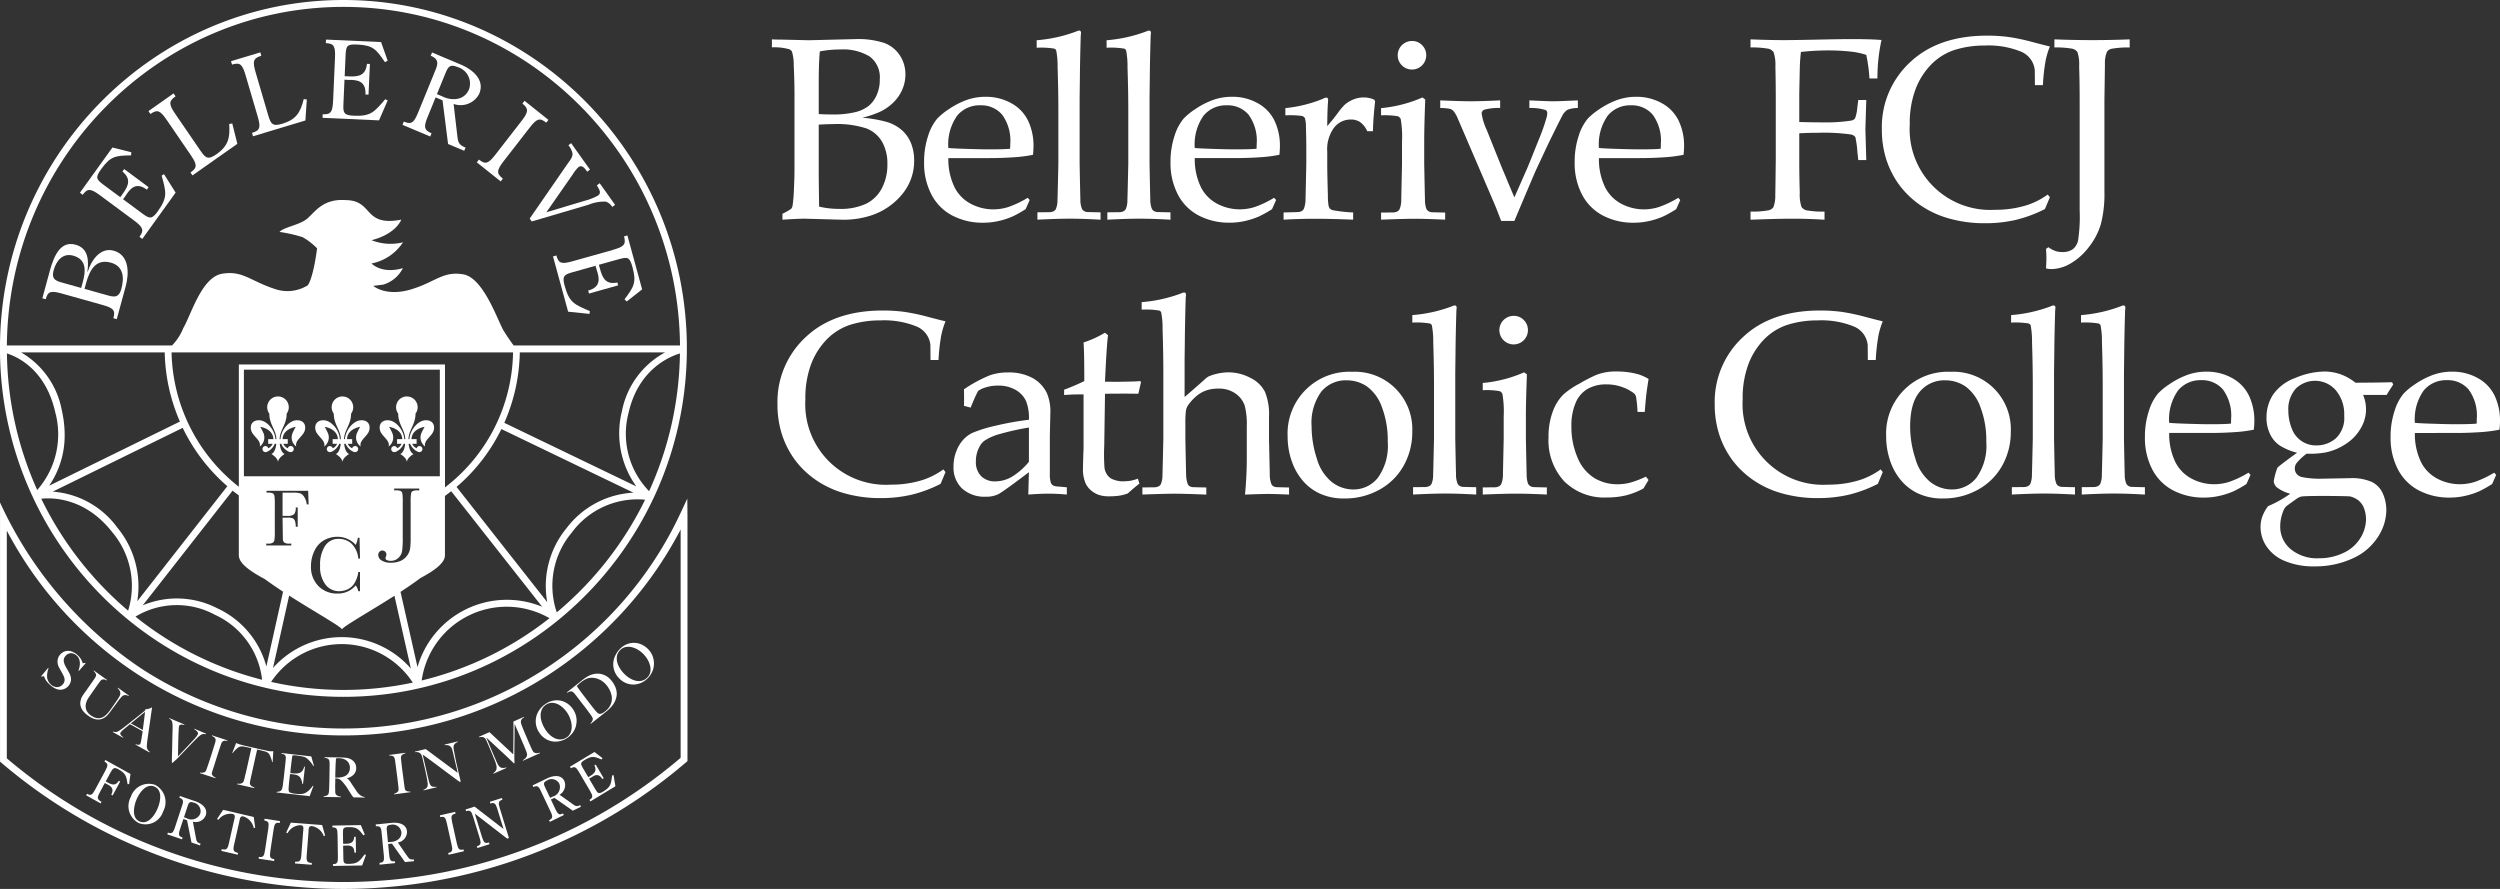 <svg xmlns="http://www.w3.org/2000/svg" width="357.377" height="127.071" viewBox="0 0 357.377 127.071">
  <rect x="0" y="0" width="357.377" height="127.071" fill="#333333" stroke="none"/>
  <g id="Group_632" data-name="Group 632" transform="translate(-412.893 -676.173)">
    <g id="Group_628" data-name="Group 628">
      <path id="Path_23" data-name="Path 23" d="M473.784,736.248c-1.208,0-2.307,1.494-2.367,2.7h-.137c.053-1.36,1.012-2.073,1.012-3.644a1.541,1.541,0,1,0-2.475,0c0,1.571.958,2.284,1.015,3.644h-.144c-.062-1.2-1.16-2.7-2.369-2.7-1.244,0-1.373,1.175-.9,1.87s1.217,1.146,1.029,1.886a1.6,1.6,0,0,0,.542-1.886,8.607,8.607,0,0,0-.471-.93s1.822.254,1.879,1.756h-.743v.669h.64a1.242,1.242,0,0,1-.632.64.43.43,0,1,0-.412.549.558.558,0,0,0,.286-.07,2.136,2.136,0,0,0,1.059-1.119h.217c-.129,1.306-.7,1.463-.7,1.463s.945.537.945,1.186c0-.649.95-1.186.95-1.186s-.577-.157-.7-1.463h.211a2.123,2.123,0,0,0,1.06,1.119.539.539,0,0,0,.288.07.435.435,0,0,0,0-.869.434.434,0,0,0-.416.32,1.257,1.257,0,0,1-.634-.64h.632v-.669h-.735c.058-1.5,1.879-1.756,1.879-1.756a9.8,9.8,0,0,0-.473.93,1.608,1.608,0,0,0,.544,1.886c-.186-.74.558-1.191,1.031-1.886s.341-1.87-.9-1.87" fill="#fff"/>
      <path id="Path_24" data-name="Path 24" d="M455.365,736.248c-1.213,0-2.311,1.494-2.369,2.7h-.138c.056-1.36,1.013-2.073,1.013-3.644a1.541,1.541,0,1,0-2.476,0c0,1.571.959,2.284,1.015,3.644h-.147c-.057-1.2-1.156-2.7-2.366-2.7-1.243,0-1.373,1.175-.9,1.87s1.215,1.146,1.029,1.886a1.607,1.607,0,0,0,.543-1.886,9.622,9.622,0,0,0-.472-.93s1.82.254,1.879,1.756h-.746v.669h.641a1.232,1.232,0,0,1-.633.64.427.427,0,0,0-.413-.32.435.435,0,0,0,0,.869.554.554,0,0,0,.288-.07,2.125,2.125,0,0,0,1.058-1.119h.218c-.128,1.306-.7,1.463-.7,1.463s.947.537.947,1.186c0-.649.949-1.186.949-1.186s-.574-.157-.7-1.463h.209a2.142,2.142,0,0,0,1.061,1.119.55.55,0,0,0,.287.07.435.435,0,1,0-.412-.549,1.235,1.235,0,0,1-.633-.64h.63v-.669h-.736c.059-1.5,1.88-1.756,1.88-1.756a9.317,9.317,0,0,0-.473.93,1.609,1.609,0,0,0,.544,1.886c-.185-.74.558-1.191,1.029-1.886s.345-1.87-.9-1.87" fill="#fff"/>
    </g>
    <path id="Path_25" data-name="Path 25" d="M461.842,732.838l0,0,0,0Z" fill="#fff"/>
    <path id="Path_26" data-name="Path 26" d="M452.632,732.838l0,0,0,0Z" fill="#fff"/>
    <g id="Group_629" data-name="Group 629">
      <path id="Path_27" data-name="Path 27" d="M464.574,736.248c-1.208,0-2.307,1.494-2.369,2.7h-.136c.055-1.36,1.012-2.073,1.012-3.644a1.54,1.54,0,1,0-2.473,0c0,1.571.959,2.284,1.014,3.644h-.145c-.059-1.2-1.158-2.7-2.368-2.7-1.245,0-1.372,1.175-.9,1.87s1.218,1.146,1.03,1.886a1.608,1.608,0,0,0,.544-1.886,9.871,9.871,0,0,0-.472-.93s1.819.254,1.879,1.756h-.745v.669h.641a1.257,1.257,0,0,1-.633.64.43.43,0,1,0-.413.549.539.539,0,0,0,.285-.07,2.137,2.137,0,0,0,1.063-1.119h.213c-.126,1.306-.7,1.463-.7,1.463s.947.537.947,1.186c0-.649.949-1.186.949-1.186s-.574-.157-.7-1.463h.209a2.132,2.132,0,0,0,1.062,1.119.539.539,0,0,0,.285.07.435.435,0,1,0-.413-.549,1.246,1.246,0,0,1-.633-.64h.631v-.669H462.5c.055-1.5,1.879-1.756,1.879-1.756a9.166,9.166,0,0,0-.472.93,1.6,1.6,0,0,0,.544,1.886c-.188-.74.557-1.191,1.029-1.886s.341-1.87-.9-1.87" fill="#fff"/>
      <path id="Path_28" data-name="Path 28" d="M511.145,747.445l-.973,2.076a53.366,53.366,0,0,1-19.343,22.251,52.97,52.97,0,0,1-57.606.053,57.169,57.169,0,0,1-20.326-23.82l0,1.968v35.072l.173.149a75.321,75.321,0,0,0,97.924-.07l.174-.15V749.806Zm-.955,37.062a74.324,74.324,0,0,1-96.324.07V752.023a55.155,55.155,0,0,0,18.832,20.63,53.909,53.909,0,0,0,58.655-.049,55.154,55.154,0,0,0,18.837-20.737Z" fill="#fff"/>
      <path id="Path_29" data-name="Path 29" d="M425.069,770.92c-.072.018-.148.037-.226.052s-.122.015-.133,0a.5.5,0,0,1-.029-.105,1.273,1.273,0,0,0-.1-.257,2.187,2.187,0,0,0-.221-.372,2.8,2.8,0,0,0-.411-.446,2.423,2.423,0,0,0-.6-.4,1.683,1.683,0,0,0-.644-.176,1.445,1.445,0,0,0-.644.109,1.606,1.606,0,0,0-.593.448,1.287,1.287,0,0,0-.248.414,1.7,1.7,0,0,0-.1.46,1.583,1.583,0,0,0,.034.46,1.816,1.816,0,0,0,.148.424c.059.116.113.213.157.292s.09.156.128.23.087.158.139.244.1.19.167.31a2.88,2.88,0,0,1,.158.353,1.188,1.188,0,0,1,.077.346.922.922,0,0,1-.046.341.96.96,0,0,1-.2.341,1.075,1.075,0,0,1-.833.408,1.351,1.351,0,0,1-.907-.388,1.433,1.433,0,0,1-.27-.334,2.589,2.589,0,0,1-.169-.344,1.405,1.405,0,0,1-.072-.336,2.4,2.4,0,0,1,0-.416,3.915,3.915,0,0,1,.068-.446,2.555,2.555,0,0,1,.138-.429l-.063-.056-1.006,1.2.052.045c.069-.015.143-.03.224-.041s.126-.016.136,0a.342.342,0,0,1,.05.118,1.675,1.675,0,0,0,.122.27,2.425,2.425,0,0,0,.262.393,4.069,4.069,0,0,0,.461.473,3.166,3.166,0,0,0,.679.47,1.681,1.681,0,0,0,.688.194,1.542,1.542,0,0,0,1.6-1.4,1.865,1.865,0,0,0-.24-.978c-.05-.093-.1-.182-.147-.264l-.141-.25c-.048-.079-.094-.164-.142-.246s-.1-.179-.147-.282a1.849,1.849,0,0,1-.221-.732.918.918,0,0,1,.254-.671,1.14,1.14,0,0,1,.378-.3.953.953,0,0,1,.415-.094,1.059,1.059,0,0,1,.418.089,1.472,1.472,0,0,1,.388.255,1.253,1.253,0,0,1,.331.461,1.657,1.657,0,0,1,.12.546,2.384,2.384,0,0,1-.042.573,3.236,3.236,0,0,1-.156.549l.063.055.953-1.091Z" fill="#fff"/>
      <path id="Path_30" data-name="Path 30" d="M426.337,778.93a1.863,1.863,0,0,0,.71.1,1.593,1.593,0,0,0,.58-.156,2.174,2.174,0,0,0,.454-.3,2.333,2.333,0,0,0,.335-.352c.093-.119.171-.22.232-.294.211-.284.395-.537.56-.758l.448-.605c.067-.1.141-.2.213-.295s.15-.191.221-.273.136-.157.194-.22a1.107,1.107,0,0,1,.138-.124.735.735,0,0,1,.4-.123,1.128,1.128,0,0,1,.455.146l.046-.064-1.573-1.131-.044.067a1.294,1.294,0,0,1,.35.486.738.738,0,0,1,.012.448.785.785,0,0,1-.08.2c-.039.075-.086.157-.138.24s-.111.17-.17.264-.124.179-.181.265-.124.181-.185.266-.115.164-.173.25-.119.168-.185.261l-.22.318c-.1.146-.209.29-.328.437a3.727,3.727,0,0,1-.376.4,1.868,1.868,0,0,1-.433.306,1.332,1.332,0,0,1-.5.149,1.569,1.569,0,0,1-.582-.067,2.565,2.565,0,0,1-.672-.358,1.884,1.884,0,0,1-.493-.511,1.506,1.506,0,0,1-.208-.605,1.711,1.711,0,0,1,.065-.669,2.492,2.492,0,0,1,.331-.694c.071-.1.137-.2.2-.295s.129-.191.2-.289.146-.212.227-.328.171-.247.273-.391c.081-.115.15-.217.211-.3l.179-.257c.057-.08.117-.161.178-.247l.217-.288a.631.631,0,0,1,.234-.2.591.591,0,0,1,.246-.049.716.716,0,0,1,.24.053,1.922,1.922,0,0,1,.217.1l.045-.064-1.893-1.358-.046.063a1.783,1.783,0,0,1,.249.279.633.633,0,0,1,.109.314.386.386,0,0,1-.032.169,1.7,1.7,0,0,1-.1.2c-.041.067-.086.143-.142.22s-.107.153-.159.232l-.6.854c-.164.236-.315.452-.451.643s-.25.344-.333.467c-.036.052-.086.13-.155.243a2.179,2.179,0,0,0-.179.391,2.363,2.363,0,0,0-.1.505,1.586,1.586,0,0,0,.066.585,1.934,1.934,0,0,0,.335.636,3.418,3.418,0,0,0,.706.649,3.372,3.372,0,0,0,.852.464" fill="#fff"/>
      <path id="Path_31" data-name="Path 31" d="M430.449,780.267a6.116,6.116,0,0,1-.554.384,1.469,1.469,0,0,1-.282.137.587.587,0,0,1-.2.027.848.848,0,0,1-.356-.075l-.043.079,1.455.807.036-.068c-.053-.046-.11-.09-.171-.138a1.037,1.037,0,0,1-.153-.158.5.5,0,0,1-.087-.174.232.232,0,0,1,.027-.18,1.934,1.934,0,0,1,.426-.447c.152-.124.3-.25.45-.374s.309-.258.47-.392l1.815,1.009c-.031.215-.058.424-.091.623s-.059.381-.087.54-.055.3-.081.408a1.1,1.1,0,0,1-.074.224.221.221,0,0,1-.15.123.471.471,0,0,1-.2.014,1.17,1.17,0,0,1-.188-.04.875.875,0,0,1-.11-.044l-.034.07,1.988,1.11.047-.086a.821.821,0,0,1-.238-.214.913.913,0,0,1-.175-.449.587.587,0,0,1-.01-.13c.01-.148.019-.283.028-.4s.026-.261.05-.435c.049-.349.1-.7.149-1.063s.107-.728.162-1.113.115-.777.171-1.194.121-.849.188-1.31l-.056-.032a1.427,1.427,0,0,1-.146.083,1.949,1.949,0,0,1-.212.089,1.437,1.437,0,0,1-.261.06,1.156,1.156,0,0,1-.29.011l-.016.188c-.246.2-.512.411-.8.638s-.566.458-.851.68-.557.441-.825.653-.508.4-.719.561M432.317,779c.219-.185.418-.344.591-.487s.329-.261.451-.361.214-.171.272-.218c-.013.124-.032.284-.058.476s-.05.4-.078.637-.058.478-.092.732-.064.5-.1.751l-1.7-.945c.26-.209.5-.406.715-.585" fill="#fff"/>
      <path id="Path_32" data-name="Path 32" d="M437.458,779.262a.659.659,0,0,1,.065.182c.011.056.016.1.02.135,0,.071.009.138.016.206s.006.129.009.2,0,.146,0,.223,0,.176-.007.285c-.01.358-.02.72-.028,1.08s-.014.728-.021,1.111-.016.789-.028,1.2-.021.852-.023,1.31l.084.038.653-.579c.221-.231.451-.478.7-.736s.489-.514.734-.769.486-.5.719-.744.447-.455.639-.645c.115-.118.215-.212.3-.283s.154-.135.215-.179a.76.76,0,0,1,.146-.1c.039-.021.07-.033.091-.045a1.148,1.148,0,0,1,.209-.047.79.79,0,0,1,.369.033l.034-.082-1.672-.711-.029.073a1.7,1.7,0,0,1,.2.123,1.562,1.562,0,0,1,.194.168.622.622,0,0,1,.131.2.279.279,0,0,1,0,.214,2.374,2.374,0,0,1-.162.268,6.083,6.083,0,0,1-.438.53c-.274.291-.536.576-.789.844s-.478.508-.681.722-.37.384-.506.529-.224.235-.272.276c.008-.168.016-.385.019-.653s.01-.552.015-.863.012-.619.021-.937.017-.613.029-.877.026-.493.039-.679a1.569,1.569,0,0,1,.05-.34.251.251,0,0,1,.149-.15.549.549,0,0,1,.219-.041.971.971,0,0,1,.214.026c.066.015.113.027.139.034l.029-.075-2.142-.911-.036.082a.758.758,0,0,1,.253.168.869.869,0,0,1,.133.191" fill="#fff"/>
      <path id="Path_33" data-name="Path 33" d="M443.338,786.136l.54-1.7c.048-.153.093-.3.136-.428s.083-.262.123-.388.081-.252.121-.37.081-.247.124-.374.082-.231.124-.362a.765.765,0,0,1,.174-.3.505.505,0,0,1,.351-.155,2.026,2.026,0,0,1,.356.027l.027-.074-2.211-.722-.025.076a1.489,1.489,0,0,1,.318.19.62.62,0,0,1,.2.268.358.358,0,0,1,.021.17,1.692,1.692,0,0,1-.034.22,2.406,2.406,0,0,1-.068.253c-.029.091-.059.179-.086.269l-.463,1.467c-.044.134-.089.28-.138.434s-.1.3-.144.44-.092.274-.132.391-.072.215-.1.285-.051.161-.081.243-.056.157-.087.232-.064.133-.092.186a.371.371,0,0,1-.1.108.809.809,0,0,1-.331.108,1.875,1.875,0,0,1-.379-.015l-.022.075,2.242.731.024-.074a1.747,1.747,0,0,1-.322-.2.616.616,0,0,1-.22-.288.587.587,0,0,1,.025-.307c.036-.133.082-.276.125-.421" fill="#fff"/>
      <path id="Path_34" data-name="Path 34" d="M450.161,783.435c.072.015.141.034.211.053s.155.041.251.059a2.466,2.466,0,0,1,.461.168.8.8,0,0,1,.3.284,1.109,1.109,0,0,1,.107.193c.04.091.076.184.118.285a3.366,3.366,0,0,1,.107.321c.034.113.06.222.081.322l.073-.008.089-1.557c-.123.008-.243.011-.356.011a2.485,2.485,0,0,1-.423-.053c-.191-.044-.365-.081-.517-.114l-.442-.091c-.144-.03-.288-.064-.443-.1s-.314-.072-.5-.116-.358-.079-.508-.116-.292-.068-.435-.1l-.438-.1c-.151-.039-.323-.079-.513-.132a3.644,3.644,0,0,1-.421-.127c-.1-.038-.2-.082-.31-.135l-.552,1.408.063.04a1.64,1.64,0,0,1,.19-.253,2.963,2.963,0,0,1,.225-.234c.078-.077.152-.139.217-.2a.988.988,0,0,1,.178-.131.947.947,0,0,1,.392-.138,1.727,1.727,0,0,1,.492.041c.1.022.179.038.254.053l.211.044c.071.015.142.033.22.048s.173.041.28.064l-.566,2.551c-.029.138-.064.286-.1.44s-.069.3-.1.445-.066.275-.1.391-.049.213-.065.284-.038.167-.061.255-.045.165-.068.238a1.581,1.581,0,0,1-.074.194.258.258,0,0,1-.084.112.83.83,0,0,1-.413.176,2.352,2.352,0,0,1-.4-.012l-.016.079,2.469.561.018-.076c-.106-.048-.227-.109-.358-.179a.611.611,0,0,1-.269-.3.632.632,0,0,1-.008-.306c.021-.139.05-.284.083-.434l.378-1.706c.036-.16.08-.356.13-.585s.107-.476.158-.719.107-.47.159-.69.092-.4.118-.526c.111.029.207.048.282.067s.154.033.22.048" fill="#fff"/>
      <path id="Path_35" data-name="Path 35" d="M457.691,788.536l-.081-.033a6.057,6.057,0,0,1-.437.534,2.536,2.536,0,0,1-.422.362,1.649,1.649,0,0,1-.427.208,1.527,1.527,0,0,1-.47.069c-.153,0-.3,0-.434-.008s-.25-.023-.337-.031a3.213,3.213,0,0,1-.566-.115.471.471,0,0,1-.314-.19.787.787,0,0,1-.054-.344c0-.153.013-.309.026-.479a1.6,1.6,0,0,0,.014-.193c.006-.077.01-.156.019-.239s.021-.179.029-.269.02-.164.029-.235c.016-.15.032-.3.047-.44a1.338,1.338,0,0,1,.066-.318l.2.026c.059,0,.112.012.155.015l.157.023c.051.007.114.018.192.033a1.358,1.358,0,0,1,.4.131,1.12,1.12,0,0,1,.278.216,1.394,1.394,0,0,1,.221.43,2.586,2.586,0,0,1,.131.541l.1.009.276-2.469-.1-.012a3.759,3.759,0,0,1-.145.384,1.1,1.1,0,0,1-.189.292.862.862,0,0,1-.275.2,1.257,1.257,0,0,1-.4.1,1.205,1.205,0,0,1-.256.008c-.1,0-.2-.008-.3-.014a2.566,2.566,0,0,1-.267-.023c-.077-.007-.134-.015-.162-.019,0-.014.005-.044.008-.085a1.831,1.831,0,0,0,.016-.2c0-.085.015-.194.029-.332s.033-.3.056-.5q.057-.519.116-.91c.036-.258.068-.43.087-.512.054,0,.138,0,.253,0s.23.016.338.027a7.742,7.742,0,0,1,.859.145,1.731,1.731,0,0,1,.475.168,3.81,3.81,0,0,1,1.057,1.2l.082-.029-.381-1.357-4.265-.485-.009.078c.136.038.247.072.331.1a.537.537,0,0,1,.232.191.347.347,0,0,1,.055.161,1.4,1.4,0,0,1,.012.242c0,.093-.008.187-.017.284s-.016.2-.029.291l-.169,1.53c-.015.142-.031.293-.048.457s-.036.3-.055.456-.038.286-.055.41-.026.224-.036.3-.023.169-.035.254a2.322,2.322,0,0,1-.056.242c-.022.079-.042.147-.065.206a.385.385,0,0,1-.078.131.779.779,0,0,1-.294.164,1.65,1.65,0,0,1-.373.059l-.007.08,4.728.537Z" fill="#fff"/>
      <path id="Path_36" data-name="Path 36" d="M461.635,790.052a1.147,1.147,0,0,1-.5-.131.689.689,0,0,1-.234-.213.565.565,0,0,1-.081-.3c-.005-.12-.008-.267-.01-.434s-.01-.385,0-.638.007-.549.014-.89c.073,0,.131.009.178.009a1.586,1.586,0,0,1,.225.036.815.815,0,0,1,.384.2,3.864,3.864,0,0,1,.334.344c.121.149.227.287.318.4s.171.241.247.359.152.235.225.356.158.25.253.4c.081.123.14.217.177.276a1.567,1.567,0,0,0,.1.139c.027.034.049.06.069.086l.1.108,1.592.025,0-.077a1.511,1.511,0,0,1-.632-.255,2.337,2.337,0,0,1-.55-.608c-.122-.182-.261-.388-.415-.622s-.3-.449-.428-.654a3.527,3.527,0,0,0-.236-.3.929.929,0,0,0-.254-.206l0-.026a3.237,3.237,0,0,0,.491-.205,1.687,1.687,0,0,0,.412-.295,1.339,1.339,0,0,0,.285-.407,1.23,1.23,0,0,0,.113-.52,1.341,1.341,0,0,0-.2-.787,1.5,1.5,0,0,0-.541-.5,1.874,1.874,0,0,0-.734-.225q-.406-.038-.924-.047c-.139,0-.318,0-.543-.009l-.667-.01-.6-.012c-.172,0-.279,0-.319,0l0,.077a1.985,1.985,0,0,1,.351.082.564.564,0,0,1,.26.172.354.354,0,0,1,.069.157,1.172,1.172,0,0,1,.036.235c.006.085.01.179.01.275s0,.195,0,.289l-.024,1.538c0,.141-.006.3-.006.455s-.007.314-.013.464-.009.287-.012.413-.01.224-.01.3-.007.171-.012.261-.014.172-.023.251a1.553,1.553,0,0,1-.04.211.3.3,0,0,1-.065.14.585.585,0,0,1-.28.186,2.3,2.3,0,0,1-.376.091v.077l2.485.041Zm-.808-3.009c0-.165,0-.355.008-.572s.011-.437.021-.668.017-.437.03-.621c.009-.123.014-.212.017-.279s.006-.12.01-.154a.685.685,0,0,1,.014-.09l.018-.085c.034,0,.086-.007.154-.015s.154,0,.26,0a2.224,2.224,0,0,1,.43.045,1.848,1.848,0,0,1,.387.134,1.346,1.346,0,0,1,.557.5,1.3,1.3,0,0,1,.18.708,1.4,1.4,0,0,1-.061.4,1.178,1.178,0,0,1-.173.367,1.285,1.285,0,0,1-.295.3,1.41,1.41,0,0,1-.431.2,2.654,2.654,0,0,1-.535.106c-.183.014-.382.022-.6.017,0-.041,0-.141.005-.3" fill="#fff"/>
      <path id="Path_37" data-name="Path 37" d="M468.893,784.205a.646.646,0,0,1,.292.157.384.384,0,0,1,.087.142,1.429,1.429,0,0,1,.065.217,2.5,2.5,0,0,1,.045.261c.013.094.026.186.038.28l.2,1.523c.02.142.039.291.06.456s.041.3.057.455.032.288.045.411.026.229.036.3c.011.085.021.168.029.258s.016.168.019.245a1.718,1.718,0,0,1-.006.21.362.362,0,0,1-.04.142.818.818,0,0,1-.255.238,1.416,1.416,0,0,1-.346.15l.012.079,2.33-.314-.01-.079a1.462,1.462,0,0,1-.372-.036.577.577,0,0,1-.321-.165.569.569,0,0,1-.107-.288c-.023-.138-.048-.287-.067-.437l-.231-1.765c-.02-.161-.04-.311-.059-.449s-.035-.276-.051-.407-.033-.256-.046-.388-.024-.259-.042-.385-.025-.25-.039-.384a.722.722,0,0,1,.031-.347A.478.478,0,0,1,470.5,784a1.743,1.743,0,0,1,.336-.134l-.012-.078-2.309.308.014.08a1.963,1.963,0,0,1,.367.033" fill="#fff"/>
      <path id="Path_38" data-name="Path 38" d="M475.747,785.829c.408.307.839.628,1.288.962s.949.7,1.494,1.1a.2.2,0,0,0,.154.044.1.1,0,0,0,.054-.035.061.061,0,0,0,.005-.05c-.034-.15-.073-.318-.115-.5s-.087-.37-.132-.555-.089-.367-.132-.549-.081-.347-.112-.49c-.079-.344-.151-.663-.212-.967s-.111-.563-.154-.787-.087-.464-.123-.669a1.378,1.378,0,0,1-.032-.443.683.683,0,0,1,.187-.394,1.133,1.133,0,0,1,.416-.253l-.017-.079-1.88.449.019.077a1.377,1.377,0,0,1,.6.056.728.728,0,0,1,.349.284,1.425,1.425,0,0,1,.17.426c.048.188.093.382.141.587l.607,2.609-4.575-3.4-1.536.367.016.073a2.56,2.56,0,0,1,.265-.006.683.683,0,0,1,.274.057.669.669,0,0,1,.249.175.906.906,0,0,1,.19.338c.04.147.069.274.1.375s.045.189.066.282.044.188.064.285.052.22.085.37c.082.344.153.664.217.966s.118.561.157.784c.058.292.1.55.13.761a1.123,1.123,0,0,1-.026.514.652.652,0,0,1-.23.309,1.566,1.566,0,0,1-.344.183l.016.074,1.865-.443-.018-.076a1.6,1.6,0,0,1-.519-.011.55.55,0,0,1-.32-.2,1.256,1.256,0,0,1-.2-.448c-.062-.207-.123-.438-.183-.7l-.748-3.241c.432.308.847.61,1.239.9l1.2.891" fill="#fff"/>
      <path id="Path_39" data-name="Path 39" d="M490.053,783.757a1.026,1.026,0,0,1-.321.078.931.931,0,0,1-.259-.01.984.984,0,0,1-.182-.061.477.477,0,0,1-.084-.044.675.675,0,0,1-.154-.194,2.668,2.668,0,0,1-.141-.27c-.126-.282-.242-.552-.356-.8s-.224-.523-.333-.781c-.1-.223-.192-.444-.286-.661s-.188-.441-.281-.676c-.069-.169-.134-.343-.2-.522a1.479,1.479,0,0,1-.107-.408.631.631,0,0,1,.092-.367.83.83,0,0,1,.392-.319l-.032-.075-1.516.671c0,.046,0,.213.008.5s0,.652,0,1.088,0,.927-.009,1.466-.011,1.089-.022,1.638l-3.4-3.177-1.518.672.034.071a2.1,2.1,0,0,1,.226-.041.757.757,0,0,1,.272,0,.662.662,0,0,1,.5.408c.065.137.119.253.16.35s.082.191.12.281.078.178.121.276.09.212.152.355c.138.321.265.626.38.911s.218.529.3.742a5.207,5.207,0,0,1,.219.647,1.518,1.518,0,0,1,.051.493.794.794,0,0,1-.132.38,1.48,1.48,0,0,1-.342.328l.029.071,1.86-.825-.031-.071a1.5,1.5,0,0,1-.542.071.688.688,0,0,1-.373-.148,1.232,1.232,0,0,1-.289-.375q-.128-.24-.275-.579c-.153-.355-.284-.661-.4-.925s-.22-.519-.323-.758-.2-.481-.3-.728-.219-.522-.357-.84c.045.041.132.118.262.241s.291.27.484.449.417.382.663.614.509.474.793.734.574.538.876.822.6.575.91.863l.041-.019c0-.034,0-.1,0-.209s-.006-.22-.009-.352-.006-.25-.006-.373,0-.212,0-.273c0-.426.006-.813.009-1.172s.007-.7.014-1.042.008-.687.009-1.045.007-.746.008-1.176l.883,2.047c.13.308.261.607.386.9s.251.6.376.918c.038.1.068.2.1.3a1.082,1.082,0,0,1,.037.267.686.686,0,0,1-.164.387,1.228,1.228,0,0,1-.456.358l.036.079,2.441-1.08Z" fill="#fff"/>
      <path id="Path_40" data-name="Path 40" d="M489.913,780.789a2.914,2.914,0,0,0,.791.881,2.828,2.828,0,0,0,1.005.456,2.764,2.764,0,0,0,1.092.018,3.133,3.133,0,0,0,1.931-1.184,2.775,2.775,0,0,0,.491-1.008,3.018,3.018,0,0,0,.072-1.131,2.9,2.9,0,0,0-.4-1.121,3.052,3.052,0,0,0-.721-.828,2.738,2.738,0,0,0-.944-.493,2.692,2.692,0,0,0-1.089-.074,2.893,2.893,0,0,0-1.138.417,3.369,3.369,0,0,0-.888.781,2.891,2.891,0,0,0-.527.993,2.806,2.806,0,0,0-.091,1.124,2.915,2.915,0,0,0,.411,1.169m.459-3.233a1.587,1.587,0,0,1,.622-.673,1.493,1.493,0,0,1,.867-.24,2.159,2.159,0,0,1,.853.232,3.231,3.231,0,0,1,.764.572,3.93,3.93,0,0,1,.6.765,4.187,4.187,0,0,1,.4.918,3.108,3.108,0,0,1,.145.957,2.165,2.165,0,0,1-.184.873,1.487,1.487,0,0,1-.6.66,1.607,1.607,0,0,1-.854.255,1.875,1.875,0,0,1-.835-.2,2.8,2.8,0,0,1-.763-.555,4.034,4.034,0,0,1-.63-.822,4.488,4.488,0,0,1-.421-.925,3.028,3.028,0,0,1-.156-.948,2.051,2.051,0,0,1,.193-.87" fill="#fff"/>
      <path id="Path_41" data-name="Path 41" d="M498.3,772.474a2.745,2.745,0,0,0-.7.1,2.413,2.413,0,0,0-.5.187,4.751,4.751,0,0,0-.452.257,5.116,5.116,0,0,0-.42.3c-.129.1-.26.2-.392.314q-.686.542-1.168.925t-.742.59l.051.061a1.825,1.825,0,0,1,.333-.168.671.671,0,0,1,.34-.02.456.456,0,0,1,.149.08,1.5,1.5,0,0,1,.163.153c.054.059.111.123.168.2s.117.15.173.225l.932,1.213c.089.112.181.232.282.362s.186.243.277.367.17.227.243.332.131.178.178.238.1.134.151.21.1.145.135.212a1.8,1.8,0,0,1,.1.191.27.27,0,0,1,.036.141.759.759,0,0,1-.1.322,1.429,1.429,0,0,1-.236.318l.05.059,2.235-1.773a5.6,5.6,0,0,0,.55-.506,3.911,3.911,0,0,0,.476-.6,3.035,3.035,0,0,0,.324-.692,2.216,2.216,0,0,0,.12-.773,2.558,2.558,0,0,0-.169-.843,3.387,3.387,0,0,0-.524-.907,2.926,2.926,0,0,0-.651-.64,2.643,2.643,0,0,0-.7-.335,2.174,2.174,0,0,0-.714-.1m2.046,3.309a2.11,2.11,0,0,1-.41,1.533,1.991,1.991,0,0,1-.257.3c-.1.1-.2.181-.3.264a2.5,2.5,0,0,1-.379.246.7.7,0,0,1-.431.086.366.366,0,0,1-.152-.062,1.117,1.117,0,0,1-.176-.143c-.058-.056-.114-.119-.173-.183a1.7,1.7,0,0,1-.154-.182c-.113-.132-.25-.306-.418-.52s-.353-.464-.56-.728c-.377-.493-.706-.919-.972-1.277s-.473-.649-.609-.87a.788.788,0,0,1,.1-.107c.044-.043.092-.086.14-.14s.105-.1.16-.146l.156-.127a4.5,4.5,0,0,1,.374-.272c.105-.068.206-.123.3-.171a1.821,1.821,0,0,1,.778-.22,2.469,2.469,0,0,1,.826.1,2.935,2.935,0,0,1,.785.373,3.142,3.142,0,0,1,.651.616,3.37,3.37,0,0,1,.727,1.63" fill="#fff"/>
      <path id="Path_42" data-name="Path 42" d="M501.42,773.16a2.873,2.873,0,0,0,.982.669,2.829,2.829,0,0,0,1.079.2,2.786,2.786,0,0,0,1.069-.244,3.092,3.092,0,0,0,.94-.657,3.129,3.129,0,0,0,.652-.964,2.827,2.827,0,0,0,.234-1.1,2.968,2.968,0,0,0-.2-1.118,2.876,2.876,0,0,0-.651-.992,3.064,3.064,0,0,0-.9-.635,2.637,2.637,0,0,0-2.113-.059,2.87,2.87,0,0,0-1,.682,3.344,3.344,0,0,0-.674.971,2.9,2.9,0,0,0-.277,1.093,2.8,2.8,0,0,0,.179,1.118,2.925,2.925,0,0,0,.681,1.034m-.324-3.248a1.6,1.6,0,0,1,.447-.8,1.485,1.485,0,0,1,.784-.44,2.009,2.009,0,0,1,.882.019,3.029,3.029,0,0,1,.876.366,3.946,3.946,0,0,1,.764.6,4.588,4.588,0,0,1,.609.787,3.363,3.363,0,0,1,.366.893,2.21,2.21,0,0,1,.029.9,1.5,1.5,0,0,1-.427.789,1.622,1.622,0,0,1-.769.455,1.888,1.888,0,0,1-.856.007,2.809,2.809,0,0,1-.874-.355,4.223,4.223,0,0,1-.807-.642,4.422,4.422,0,0,1-.625-.8,3.031,3.031,0,0,1-.378-.881,2.089,2.089,0,0,1-.021-.893" fill="#fff"/>
      <path id="Path_43" data-name="Path 43" d="M431.544,786.811l-3.6-2-.122.231c.543.3.537.543.129,1.3l-1.461,2.71c-.415.769-.606.9-1.153.593l-.124.229,2.068,1.145.122-.227c-.655-.363-.653-.594-.239-1.363l.712-1.326.282.158c.556.265,1.121.629.636,1.512l.2.112,1.073-1.987-.191-.108c-.45.725-.951.6-1.594.242l-.279-.153.635-1.176c.367-.68.532-.922,1.153-.576,1.064.59,1.184.99,1.341,2.149l.222-.023Z" fill="#fff"/>
      <path id="Path_44" data-name="Path 44" d="M435.094,788.383a2.7,2.7,0,0,0-3.495,1.7,2.729,2.729,0,0,0,1.127,3.744,2.635,2.635,0,0,0,3.483-1.647,2.777,2.777,0,0,0-1.115-3.793m.323,3.371c-.415.965-1.363,2.375-2.59,1.834-1.17-.523-.783-2.279-.4-3.174.4-.933,1.38-2.314,2.563-1.792s.827,2.191.425,3.132" fill="#fff"/>
      <path id="Path_45" data-name="Path 45" d="M440.78,790.7l-2.168-.736-.081.247c.724.247.545.664.345,1.272l-.96,2.921c-.274.828-.441.99-1.024.791l-.082.246,2.106.713.08-.246c-.585-.2-.622-.429-.35-1.258l.46-1.4.524.177.635,3.183,1.222.415.08-.248c-.6-.178-.588-.447-.7-1.018l-.4-2.124a1.543,1.543,0,0,0,1.837-.9c.353-1.072-.657-1.742-1.52-2.034m.745,1.77a1.371,1.371,0,0,1-1.953.664l-.385-.13.491-1.5c.187-.563.284-.81.9-.6a1.262,1.262,0,0,1,.943,1.565" fill="#fff"/>
      <path id="Path_46" data-name="Path 46" d="M444.792,791.941l-.87,1.3.188.133a2.111,2.111,0,0,1,2.009-.853c.519.119.311.566.226.951l-.723,3.215c-.193.851-.337,1.031-1.027.87l-.057.254,2.335.541.055-.253c-.7-.16-.748-.385-.558-1.241l.728-3.213c.084-.385.09-.875.606-.755a2.195,2.195,0,0,1,1.463,1.657l.209-.041-.213-1.545Z" fill="#fff"/>
      <path id="Path_47" data-name="Path 47" d="M450.677,793.469c.617.094.692.323.563,1.18l-.46,3.058c-.13.862-.267,1.05-.882.956l-.039.258,2.214.339.04-.257c-.624-.094-.7-.314-.573-1.18l.461-3.06c.128-.857.269-1.048.889-.954l.039-.258-2.214-.34Z" fill="#fff"/>
      <path id="Path_48" data-name="Path 48" d="M454.474,793.771l-.671,1.411.2.1a2.123,2.123,0,0,1,1.863-1.146c.529.046.391.515.362.907l-.253,3.29c-.067.875-.184,1.068-.89,1.013l-.021.261,2.387.185.022-.256c-.712-.055-.8-.269-.733-1.142l.256-3.29c.029-.389-.036-.882.492-.836a2.186,2.186,0,0,1,1.684,1.422l.2-.071-.43-1.5Z" fill="#fff"/>
      <path id="Path_49" data-name="Path 49" d="M462.775,799.667c-.706.01-.794-.146-.8-.784l-.029-1.824.319-.006c.614-.05,1.283-.012,1.292,1l.225,0-.036-2.262-.217,0c-.041.852-.535.993-1.268,1.007l-.319,0-.023-1.474c-.012-.773.031-.9.826-.914,1.143-.019,1.4.262,2.1,1.176l.193-.124-.564-1.34-4.067.068,0,.261c.614-.011.726.2.738,1.066l.051,3.093c.014.878-.089,1.083-.705,1.094l0,.257,4.168-.066.55-1.509-.188-.076c-.762,1-.982,1.334-2.249,1.357" fill="#fff"/>
      <path id="Path_50" data-name="Path 50" d="M470.987,798.383l-1.222-1.771a1.56,1.56,0,0,0,1.311-1.582c-.109-1.125-1.3-1.318-2.2-1.23l-2.275.232.026.262c.758-.08.763.381.827,1.015l.3,3.062c.086.874,0,1.087-.613,1.149l.025.258,2.207-.223-.027-.258c-.608.059-.741-.13-.825-1.005l-.146-1.468.549-.056,1.865,2.641,1.283-.13-.025-.258c-.623.085-.72-.165-1.057-.638m-2.239-1.856-.4.041-.154-1.573c-.06-.585-.072-.855.578-.922a1.245,1.245,0,0,1,1.492,1.039c.091.9-.728,1.389-1.516,1.415" fill="#fff"/>
      <path id="Path_51" data-name="Path 51" d="M478.194,796.721l-.668-3.018c-.189-.846-.129-1.078.486-1.221l-.056-.253-2.185.5.054.254c.61-.138.762.045.949.893l.671,3.016c.188.856.126,1.075-.479,1.218l.055.25,2.185-.5-.055-.255c-.613.143-.766-.033-.957-.888" fill="#fff"/>
      <path id="Path_52" data-name="Path 52" d="M484.717,790.494l-.077-.246-1.722.543.075.252c.593-.191.753-.016,1.009.81l.868,2.826-4.135-3.2-1.29.412.077.244c.592-.186.758-.015,1.011.811l.909,2.953c.258.837.216,1.065-.381,1.251l.079.25,1.729-.549-.077-.245c-.593.186-.749.021-1.008-.815l-1.017-3.308,4.624,3.569.256-.077-1.3-4.235c-.255-.824-.213-1.059.374-1.25" fill="#fff"/>
      <path id="Path_53" data-name="Path 53" d="M494.62,791.022l-1.744-1.242a1.576,1.576,0,0,0,.7-1.941c-.481-1.016-1.669-.789-2.487-.39l-2.063,1,.114.234c.687-.335.848.094,1.118.673l1.312,2.771c.376.791.363,1.022-.191,1.3l.112.235,2-.975-.11-.235c-.555.269-.741.134-1.112-.658l-.63-1.328.5-.243,2.639,1.841,1.163-.568-.11-.236c-.557.3-.732.093-1.208-.236m-2.729-.974-.363.179-.674-1.421c-.253-.535-.353-.781.236-1.069a1.234,1.234,0,0,1,1.754.46,1.4,1.4,0,0,1-.953,1.851" fill="#fff"/>
      <path id="Path_54" data-name="Path 54" d="M500.4,787.017c-.165,1.257-.194,1.653-1.284,2.31-.609.367-.762.276-1.085-.272l-.92-1.565.275-.165c.507-.353,1.105-.66,1.608.211l.2-.117-1.143-1.945-.188.113c.384.76.023,1.133-.6,1.515l-.274.165L496.236,786c-.391-.661-.411-.8.269-1.207.981-.593,1.345-.485,2.4-.05l.107-.2-1.147-.874-3.495,2.109.133.224c.526-.316.727-.19,1.166.553l1.561,2.658c.441.751.454.987-.075,1.3l.131.226,3.58-2.167-.263-1.586Z" fill="#fff"/>
      <path id="Path_55" data-name="Path 55" d="M429.148,712.011c-1.9-.534-3.222,1.381-3.712,3.007l-.044-.012c.209-1.624.132-3.357-1.717-3.861-2.562-.7-3.364,2.642-3.859,4.47l-.87,3.2.478.132c.317-1.163.763-1.246,2.359-.8l5.7,1.6c1.613.454,1.938.746,1.621,1.913l.479.135,1.277-4.687c.5-1.843.545-4.465-1.709-5.1m-4.656,5.328-2.8-.788c-1-.277-1.449-.593-1.135-1.743.364-1.341,1.291-2.509,2.8-2.087,1.919.537,1.807,2.159,1.371,3.763Zm5.756.1c-.313,1.15-.815,1.277-1.832.994l-3.443-.963.221-.812c.5-1.828,1.371-3.549,3.551-2.936,1.786.5,1.936,2.128,1.5,3.717" fill="#fff"/>
      <path id="Path_56" data-name="Path 56" d="M436.337,701.071l-.335.209c.645,2.371.886,3.1-.563,5.112-.81,1.124-1.15,1.08-2.138.346l-2.811-2.079.364-.508c.64-1.019,1.479-2.031,3.03-.863l.256-.358-3.492-2.588-.251.345c1.251,1.065.891,2.008.055,3.167l-.363.506-2.278-1.686c-1.193-.881-1.335-1.1-.427-2.361,1.306-1.815,2.038-1.9,4.245-1.929l.038-.446-2.7-.679-4.649,6.463.4.3c.7-.973,1.156-.9,2.5.087l4.772,3.535c1.351,1,1.542,1.407.843,2.385l.4.3,4.765-6.621Z" fill="#fff"/>
      <path id="Path_57" data-name="Path 57" d="M436.755,693.36l3.369,4.926c.954,1.4,1.017,1.833,0,2.55l.282.414,6.417-4.517-.73-2.913-.437.082c.146,1.983-.146,3.14-1.805,4.309-1.225.863-1.575.567-2.331-.538l-3.544-5.174c-.945-1.383-1.018-1.834.013-2.558l-.285-.415-3.59,2.527.285.415c1.014-.712,1.409-.488,2.355.892" fill="#fff"/>
      <path id="Path_58" data-name="Path 58" d="M448.019,687l1.687,5.746c.477,1.628.4,2.065-.784,2.423l.141.485,7.485-2.258.206-3-.443-.058c-.473,1.929-1.105,2.933-3.041,3.516-1.43.433-1.671.045-2.049-1.246l-1.771-6.039c-.471-1.614-.4-2.065.8-2.428l-.143-.484-4.19,1.265.143.483c1.183-.356,1.489-.018,1.96,1.594" fill="#fff"/>
      <path id="Path_59" data-name="Path 59" d="M468.312,690.529l-.352-.17c-1.594,1.858-2.057,2.464-4.512,2.352-1.37-.063-1.521-.373-1.466-1.609l.155-3.534.616.03c1.194-.023,2.484.128,2.383,2.086l.436.018.2-4.386-.423-.017c-.179,1.642-1.152,1.86-2.568,1.793l-.617-.026.124-2.858c.067-1.5.169-1.737,1.7-1.666,2.214.1,2.686.673,3.933,2.518l.387-.212-.94-2.66-7.874-.357-.023.507c1.19.051,1.381.474,1.307,2.154l-.263,5.99c-.074,1.694-.3,2.082-1.494,2.026l-.02.509,8.07.363Z" fill="#fff"/>
      <path id="Path_60" data-name="Path 60" d="M474.584,695.22c-1.1-.463-1.147-.911-.5-2.48l1.081-2.644.988.418.792,6.243,2.309.971.192-.463c-1.145-.432-1.08-.952-1.226-2.071l-.482-4.163a2.981,2.981,0,0,0,3.674-1.483c.824-2.019-1.033-3.467-2.662-4.151l-4.093-1.724-.192.468c1.367.574.962,1.366.492,2.509l-2.252,5.508c-.639,1.569-.985,1.852-2.087,1.392l-.189.468,3.967,1.67Zm1.921-8.414c.435-1.06.658-1.527,1.83-1.036a2.456,2.456,0,0,1,1.608,3.161c-.663,1.624-2.5,1.7-3.869,1l-.722-.306Z" fill="#fff"/>
      <path id="Path_61" data-name="Path 61" d="M481.055,699.38l3.411,2.725.308-.395c-.959-.769-.881-1.209.152-2.547l3.656-4.708c1.027-1.321,1.445-1.512,2.4-.746l.308-.4-3.412-2.727-.308.4c.949.757.862,1.214-.165,2.536l-3.654,4.708c-1.035,1.336-1.445,1.515-2.393.758Z" fill="#fff"/>
      <path id="Path_62" data-name="Path 62" d="M488.612,707.419l.293.411,8.177-2.408a5.7,5.7,0,0,1,2.43-.423,1.839,1.839,0,0,1,.908.755l.4-.3-2.2-3.089-.4.3c.227.476.753,1.031.152,1.468a7.93,7.93,0,0,1-1.877.735l-5.5,1.65,3.752-5.387a5.131,5.131,0,0,1,.852-1.075c.527-.385.943.254,1.233.66l.4-.294-2.693-3.782-.4.294a2.628,2.628,0,0,1,.6,1.207c.014.463-.274.843-.688,1.411Z" fill="#fff"/>
      <path id="Path_63" data-name="Path 63" d="M500.484,711.906l-5.693,1.6c-1.612.455-2.048.354-2.366-.811l-.479.134,2.161,7.9,3.059.315.045-.4c-2.232-.958-2.942-1.216-3.6-3.621-.367-1.341-.12-1.583,1.058-1.915l3.353-.945.168.6c.39,1.146.649,2.437-1.216,2.946l.119.426,4.167-1.172-.114-.411c-1.6.335-2.1-.538-2.479-1.923l-.163-.606,2.714-.761c1.426-.4,1.681-.378,2.093,1.123.593,2.167.2,2.8-1.144,4.574l.319.311,2.2-1.732-2.107-7.708-.479.135c.318,1.165-.019,1.483-1.617,1.93" fill="#fff"/>
      <path id="Path_64" data-name="Path 64" d="M461.988,676.173c-27.073,0-49.1,22.34-49.1,49.807s22.022,49.806,49.1,49.806,49.093-22.343,49.093-49.806S489.057,676.173,461.988,676.173Zm0,.985c26.395,0,47.887,21.676,48.11,48.4H486.323c-.293-.385-.756-1.036-1.427-2.1-.787-1.254-2.845-7.561-5.766-8.065s-3.991,1.106-7.508,2.158c-3.565,1.065-5.376-.509-5.376-.509l1.442-.185a4.625,4.625,0,0,0,2.8-2.357c-3.039.9-4.487-.661-4.487-.661a6.982,6.982,0,0,0,4.5-3.028,7.327,7.327,0,0,1-4.5-.306c3.521-.877,4.256-2.93,4.256-2.93-5.548,1.045-3.887-2.8-8.027-2.8-3.113-.2-4.262,1.62-5.359,2.6s-3.338,1.217-4.019,1.953a21.191,21.191,0,0,1,3.3.747,9.4,9.4,0,0,1,2.068,1.6s-.487,4.07-1.332,5.283a5.483,5.483,0,0,1-4.751.508c-3.486-1.145-4.582-2.661-7.508-2.158s-4.408,5.855-5.528,7.752a7.649,7.649,0,0,1-1.611,2.495H413.876C414.1,698.834,435.59,677.158,461.988,677.158Zm41.871,68.55-18.875-9.091a26.09,26.09,0,0,0,2.215-10.07h20.773a12.175,12.175,0,0,0-6.179,8.438A12.985,12.985,0,0,0,503.859,745.708Zm-12.735,16.55-12.967-16.48a25.631,25.631,0,0,0,6.41-8.271l18.877,9.093a12.828,12.828,0,0,0-9.591,5.11A12.982,12.982,0,0,0,491.124,762.258Zm-14.988-33.982h-29.1v17.482a25.052,25.052,0,0,1-9.618-19.211h48.815a24.78,24.78,0,0,1-9.729,19.3V728.276Zm-24.014,18.795a.535.535,0,0,0-.228-.375,1.759,1.759,0,0,0-.759-.1H451v-.266h5.947l.062,1.949h-.267a2.45,2.45,0,0,0-.355-1.058,1.227,1.227,0,0,0-.577-.522,3.5,3.5,0,0,0-1.018-.1h-1.506v3.316h.721a1.309,1.309,0,0,0,.93-.24,1.427,1.427,0,0,0,.23-.96h.285v2.757h-.285a2.552,2.552,0,0,0-.1-.793.672.672,0,0,0-.295-.4,1.811,1.811,0,0,0-.766-.107h-.721l.045,3.152a.625.625,0,0,0,.23.424,1.285,1.285,0,0,0,.714.138h.261v.265h-3.582v-.265h.239a1.313,1.313,0,0,0,.685-.127.591.591,0,0,0,.245-.394,8.524,8.524,0,0,0,.054-1.25v-3.836A8.074,8.074,0,0,0,452.122,747.071Zm9.662,19.088c0-.341,3.8-2.46,7.495-4.82l2.345,10.4a13.132,13.132,0,0,0-19.707-.076l2.311-10.35C457.941,763.688,461.784,765.818,461.784,766.159Zm-2.353-6.408a2.422,2.422,0,0,0,1.939.937,2.971,2.971,0,0,0,1.268-.3,2.228,2.228,0,0,0,1.026-1.035,3.944,3.944,0,0,0,.447-1.411h.244v2.74h-.244a2.131,2.131,0,0,0-.37-.825,3.3,3.3,0,0,1-2.6,1.165,3.679,3.679,0,0,1-2.733-1.073,3.863,3.863,0,0,1-1.06-2.837,5,5,0,0,1,.489-2.184,3.334,3.334,0,0,1,1.365-1.52,3.828,3.828,0,0,1,1.922-.5,3.38,3.38,0,0,1,1.566.36,3.156,3.156,0,0,1,1.049.8,2.9,2.9,0,0,0,.3-1.015h.25l.068,2.965h-.244a3.373,3.373,0,0,0-1.044-2.2,2.808,2.808,0,0,0-1.777-.617,2.248,2.248,0,0,0-1.924,1,4.862,4.862,0,0,0-.714,2.855A4.119,4.119,0,0,0,459.431,759.751Zm9.352-3.137a2.362,2.362,0,0,1-1.348-.325.938.938,0,0,1-.472-.776.652.652,0,0,1,.168-.456.536.536,0,0,1,.412-.185.571.571,0,0,1,.418.168.555.555,0,0,1,.168.409.737.737,0,0,1-.069.3.589.589,0,0,0-.062.208.318.318,0,0,0,.216.288,1.232,1.232,0,0,0,.535.1,1.527,1.527,0,0,0,1.091-.418,1.7,1.7,0,0,0,.535-.986,13.576,13.576,0,0,0,.09-1.878v-5.111a8.12,8.12,0,0,0-.053-1.205.529.529,0,0,0-.228-.375,1.748,1.748,0,0,0-.759-.1h-.182v-.265h3.582v.265h-.193a1.862,1.862,0,0,0-.745.1.5.5,0,0,0-.233.355,7.8,7.8,0,0,0-.057,1.234v5.111a11.169,11.169,0,0,1-.076,1.511,2.33,2.33,0,0,1-.43,1.013,2.286,2.286,0,0,1-.941.758A3.3,3.3,0,0,1,468.783,756.614Zm-21.024-12.361V729.016h28.009v15.237Zm-18.078,7.36a12.589,12.589,0,0,0-9.246-5.161l18.575-9.117a25.951,25.951,0,0,0,6.381,8.343l-12.876,16.443A13.181,13.181,0,0,0,429.681,751.613Zm-7.94-16.725a12.128,12.128,0,0,0-5.833-8.341h20.533a25.981,25.981,0,0,0,2.171,9.89l-18.692,9.171a12.674,12.674,0,0,0,2.217-7.281A15.637,15.637,0,0,0,421.741,734.888Zm-7.857-8.19c1.522.483,5.538,2.314,6.908,8.411a12.054,12.054,0,0,1-2.579,11.11A49.085,49.085,0,0,1,413.884,726.7Zm17.324,36.772a49.013,49.013,0,0,1-12.418-16.006c1.673-.173,6.285-.13,10.133,4.764A11.911,11.911,0,0,1,431.208,763.47Zm1.048.852a11.412,11.412,0,0,1,11.322-.284,11.658,11.658,0,0,1,6.784,9.31A47.732,47.732,0,0,1,432.256,764.322ZM444,763.151a12.612,12.612,0,0,0-10.7-.446l12.841-16.391c.29.233.592.453.892.674v8.561c0,1.078,1.4,2.176,3.71,3.4.8.593,1.7,1.2,2.615,1.807l-2.387,10.69A12.794,12.794,0,0,0,444,763.151ZM461.988,774.8a47.4,47.4,0,0,1-10.339-1.147,12.125,12.125,0,0,1,20.252.1A47.523,47.523,0,0,1,461.988,774.8Zm8.16-14.021c1.006-.657,1.98-1.323,2.838-1.967,2.194-1.169,3.513-2.223,3.513-3.259v-8.486c.3-.218.6-.443.894-.675l13,16.515a13.3,13.3,0,0,0-17.818,8.625Zm3.022,12.676a12.268,12.268,0,0,1,18.273-8.91A47.674,47.674,0,0,1,473.17,773.451Zm19.315-9.742a11.8,11.8,0,0,1,2.127-11.384,11.661,11.661,0,0,1,10.5-4.722A49.012,49.012,0,0,1,492.485,763.709Zm13.2-17.321a11.768,11.768,0,0,1-2.944-11.183c1.388-6.163,5.757-8.027,7.349-8.512A49.094,49.094,0,0,1,505.685,746.388Z" fill="#fff"/>
    </g>
    <g id="Group_630" data-name="Group 630">
      <path id="Path_65" data-name="Path 65" d="M524.743,707.576v-.853a7.837,7.837,0,0,0,1.251-.7,1.023,1.023,0,0,0,.2-.481,19.648,19.648,0,0,0,.191-2.313q.081-1.77.081-2.694V689.6q0-1.777-.109-4.173a6.242,6.242,0,0,0-.253-1.869.763.763,0,0,0-.381-.344,7.886,7.886,0,0,0-2.486-.272V681.8q.6.036,1.506.036l3.774.09,6.675-.163a11.992,11.992,0,0,1,4.082.544,4.549,4.549,0,0,1,2.242,1.767,4.844,4.844,0,0,1,.806,2.727,5.348,5.348,0,0,1-.48,2.248,5.87,5.87,0,0,1-1.288,1.821,7.037,7.037,0,0,1-1.8,1.251,13.6,13.6,0,0,1-2.586.879,18.391,18.391,0,0,1,3.43.59,5.746,5.746,0,0,1,2.185,1.162,4.959,4.959,0,0,1,1.334,1.879,6.471,6.471,0,0,1,.453,2.469,7.385,7.385,0,0,1-1.624,4.731,9.619,9.619,0,0,1-4.181,3.022,12.657,12.657,0,0,1-4.518.727l-5.261-.146Q527.138,707.43,524.743,707.576Zm5.189-15.095q1.031.055,1.81.055a13.446,13.446,0,0,0,3.467-.344,5.079,5.079,0,0,0,1.892-.905,4.279,4.279,0,0,0,1.113-1.522,5.293,5.293,0,0,0,.444-2.245,3.7,3.7,0,0,0-1.439-3.268,7.338,7.338,0,0,0-4.209-1.005,15.111,15.111,0,0,0-2.915.271q-.165,1.5-.163,4.654Zm.053,13.227a12.311,12.311,0,0,0,2.862.326,8.644,8.644,0,0,0,3.857-.735,5.077,5.077,0,0,0,2.255-2.222,7.194,7.194,0,0,0,.787-3.411,6.36,6.36,0,0,0-.742-3.2,4.48,4.48,0,0,0-2.219-1.923,13.532,13.532,0,0,0-4.861-.626q-.78,0-1.992.072v6.876Q529.932,701.862,529.985,705.708Z" fill="#fff"/>
      <path id="Path_66" data-name="Path 66" d="M560.088,704.763l-.58,1.307a16.568,16.568,0,0,1-1.833,1.034,11.172,11.172,0,0,1-1.95.644,9.921,9.921,0,0,1-2.314.263,9.326,9.326,0,0,1-4.332-1,7.022,7.022,0,0,1-3.012-2.984,9.647,9.647,0,0,1-1.074-4.653,11.663,11.663,0,0,1,.572-3.765,7.142,7.142,0,0,1,1.3-2.477,9.426,9.426,0,0,1,1.633-1.333,11.513,11.513,0,0,1,2.2-1.188,7.974,7.974,0,0,1,3.1-.6,7.364,7.364,0,0,1,3.674.925,5.654,5.654,0,0,1,2.4,2.523,8.276,8.276,0,0,1,.762,3.61c0,.338-.025.75-.072,1.233a19.461,19.461,0,0,1-2.344.326q-1.964.146-3.925.146h-5.832a9.142,9.142,0,0,0,.9,4.2,5.45,5.45,0,0,0,2.377,2.367,6.924,6.924,0,0,0,3.148.762,7.167,7.167,0,0,0,2.2-.353,14.539,14.539,0,0,0,2.713-1.3Zm-11.629-7.437q.508.054,1.927.108,2.707.091,3.726.091,2.419,0,3.182-.091.018-.434.018-.669a6.3,6.3,0,0,0-1.164-4.2,3.908,3.908,0,0,0-3.108-1.338,4.141,4.141,0,0,0-3.309,1.465A7.109,7.109,0,0,0,548.459,697.326Z" fill="#fff"/>
      <path id="Path_67" data-name="Path 67" d="M561.193,707.576v-1.053l1.706-.018a1.385,1.385,0,0,0,.608-.135.843.843,0,0,0,.317-.3,3.178,3.178,0,0,0,.237-1.287q.017-.236.126-5.2v-7.524q0-3.027-.109-6.255a11.975,11.975,0,0,0-.2-2.429.505.505,0,0,0-.29-.253,11.818,11.818,0,0,0-2.5-.127v-1.07a20.674,20.674,0,0,0,5.7-1.269.956.956,0,0,1,.364-.109.251.251,0,0,1,.2.082.323.323,0,0,1,.073.226,2.608,2.608,0,0,1-.037.362l-.018.6q-.09,3.245-.109,5.529l-.036,2.829v9.409q.09,4.713.109,5.094a3.394,3.394,0,0,0,.218,1.324.731.731,0,0,0,.218.281,1.122,1.122,0,0,0,.434.19q.128.018,2.015.054v1.053q-2.469-.145-4.337-.146Q564.1,707.43,561.193,707.576Z" fill="#fff"/>
      <path id="Path_68" data-name="Path 68" d="M571.188,707.576v-1.053l1.707-.018a1.384,1.384,0,0,0,.607-.135.843.843,0,0,0,.317-.3,3.178,3.178,0,0,0,.237-1.287q.016-.236.127-5.2v-7.524q0-3.027-.11-6.255a11.975,11.975,0,0,0-.2-2.429.505.505,0,0,0-.29-.253,11.818,11.818,0,0,0-2.5-.127v-1.07a20.674,20.674,0,0,0,5.7-1.269.961.961,0,0,1,.364-.109.251.251,0,0,1,.2.082.323.323,0,0,1,.073.226,2.608,2.608,0,0,1-.037.362l-.018.6q-.09,3.245-.109,5.529l-.036,2.829v9.409q.09,4.713.109,5.094a3.4,3.4,0,0,0,.218,1.324.731.731,0,0,0,.218.281,1.13,1.13,0,0,0,.434.19q.128.018,2.015.054v1.053q-2.468-.145-4.337-.146Q574.093,707.43,571.188,707.576Z" fill="#fff"/>
      <path id="Path_69" data-name="Path 69" d="M595.312,704.763l-.58,1.307A16.568,16.568,0,0,1,592.9,707.1a11.116,11.116,0,0,1-1.95.644,9.913,9.913,0,0,1-2.313.263,9.326,9.326,0,0,1-4.332-1,7.023,7.023,0,0,1-3.012-2.984,9.636,9.636,0,0,1-1.074-4.653,11.636,11.636,0,0,1,.572-3.765,7.144,7.144,0,0,1,1.3-2.477,9.351,9.351,0,0,1,1.633-1.333,11.484,11.484,0,0,1,2.2-1.188,7.967,7.967,0,0,1,3.1-.6,7.357,7.357,0,0,1,3.673.925,5.656,5.656,0,0,1,2.4,2.523,8.275,8.275,0,0,1,.761,3.61c0,.338-.024.75-.072,1.233a19.408,19.408,0,0,1-2.344.326q-1.962.146-3.924.146h-5.832a9.142,9.142,0,0,0,.9,4.2,5.439,5.439,0,0,0,2.377,2.367,6.923,6.923,0,0,0,3.147.762,7.173,7.173,0,0,0,2.205-.353,14.535,14.535,0,0,0,2.712-1.3Zm-11.628-7.437q.507.054,1.926.108,2.709.091,3.727.091,2.418,0,3.182-.091c.011-.289.018-.512.018-.669a6.3,6.3,0,0,0-1.164-4.2,3.907,3.907,0,0,0-3.108-1.338,4.141,4.141,0,0,0-3.309,1.465A7.1,7.1,0,0,0,583.684,697.326Z" fill="#fff"/>
      <path id="Path_70" data-name="Path 70" d="M596.382,707.576v-1.034c1.367-.025,2.1-.048,2.214-.073a1.066,1.066,0,0,0,.462-.172.814.814,0,0,0,.245-.335,3.917,3.917,0,0,0,.218-1.307q.108-4.845.109-5.062v-2.159q0-1.452-.055-3.12a3.951,3.951,0,0,0-.154-1.27.724.724,0,0,0-.417-.3,13.49,13.49,0,0,0-2.368-.082v-1.034a19.165,19.165,0,0,0,5.352-1.325,1.431,1.431,0,0,1,.49-.181.243.243,0,0,1,.2.091.431.431,0,0,1,.072.272,2.447,2.447,0,0,1-.019.29q-.09,1.107-.108,3.429.816-.944,1.506-1.868a8.975,8.975,0,0,1,1-1.2,4.346,4.346,0,0,1,1.251-.753,3.956,3.956,0,0,1,1.47-.281,3.733,3.733,0,0,1,1.506.326l.109.254q-.273,2.415-.309,4.245h-.816a3.258,3.258,0,0,0-.971-1.269,2.314,2.314,0,0,0-1.388-.4,3.013,3.013,0,0,0-2.376,1.153,5.22,5.22,0,0,0-.98,3.456v1.868q0,1.2.091,4.373a8.864,8.864,0,0,0,.091,1.433,1.041,1.041,0,0,0,.19.444.86.86,0,0,0,.39.227,19.355,19.355,0,0,0,2.939.327v1.034q-3.193-.127-5.443-.127Q598.559,707.449,596.382,707.576Z" fill="#fff"/>
      <path id="Path_71" data-name="Path 71" d="M610.317,692.663v-1.034a18.97,18.97,0,0,0,5.914-1.524l.4.29q-.145,3.864-.146,5.914v3.3q.092,4.717.11,5.1a3.724,3.724,0,0,0,.2,1.324.963.963,0,0,0,.236.281,1.1,1.1,0,0,0,.436.19q.108.018,2.013.055v1.016q-2.757-.127-4.409-.127-1.45,0-4.753.127V706.56l1.724-.018a1.356,1.356,0,0,0,.59-.136.85.85,0,0,0,.317-.3,3.319,3.319,0,0,0,.254-1.288q0-.235.109-5.207v-3.192a15.131,15.131,0,0,0-.181-3.211.755.755,0,0,0-.391-.409A10.558,10.558,0,0,0,610.317,692.663Zm4.427-10.631a1.95,1.95,0,0,1,1.443.6,2,2,0,0,1,.589,1.452,2.04,2.04,0,1,1-2.032-2.05Z" fill="#fff"/>
      <path id="Path_72" data-name="Path 72" d="M627.486,707.757q-.707-1.851-.98-2.485l-1.487-3.466-3.719-8.653a4.345,4.345,0,0,0-.617-1.089,1.122,1.122,0,0,0-.563-.345,8.133,8.133,0,0,0-1.343-.108v-1.089q3.012.128,4.391.127,1.524,0,4.173-.127v1.089a7.42,7.42,0,0,0-2.3.254.607.607,0,0,0-.345.544,8.6,8.6,0,0,0,.726,2.341l2.213,5.514.526,1.234q.89,2.16,1.216,2.884l1.814-4.118q.164-.361,1.651-4.082a28.231,28.231,0,0,0,1.161-3.3,2.419,2.419,0,0,0,.072-.543.453.453,0,0,0-.235-.436,6.964,6.964,0,0,0-2.322-.29v-1.089q2.7.128,3.465.127.634,0,3.465-.127v1.089a3.9,3.9,0,0,0-1.5.263,2.162,2.162,0,0,0-.735.861q-.253.437-1.959,3.919l-1.741,3.72q-.455,1-3.139,7.383Z" fill="#fff"/>
      <path id="Path_73" data-name="Path 73" d="M653.088,704.763l-.58,1.307a16.568,16.568,0,0,1-1.833,1.034,11.172,11.172,0,0,1-1.95.644,9.921,9.921,0,0,1-2.314.263,9.326,9.326,0,0,1-4.332-1,7.022,7.022,0,0,1-3.012-2.984,9.647,9.647,0,0,1-1.074-4.653,11.663,11.663,0,0,1,.572-3.765,7.142,7.142,0,0,1,1.3-2.477,9.426,9.426,0,0,1,1.633-1.333,11.513,11.513,0,0,1,2.2-1.188,7.974,7.974,0,0,1,3.1-.6,7.364,7.364,0,0,1,3.674.925,5.654,5.654,0,0,1,2.4,2.523,8.276,8.276,0,0,1,.762,3.61c0,.338-.025.75-.072,1.233a19.461,19.461,0,0,1-2.344.326q-1.964.146-3.925.146h-5.832a9.142,9.142,0,0,0,.9,4.2,5.45,5.45,0,0,0,2.377,2.367,6.924,6.924,0,0,0,3.148.762,7.167,7.167,0,0,0,2.2-.353,14.539,14.539,0,0,0,2.713-1.3Zm-11.629-7.437q.508.054,1.927.108,2.707.091,3.726.091,2.419,0,3.182-.091.018-.434.018-.669a6.3,6.3,0,0,0-1.164-4.2,3.908,3.908,0,0,0-3.108-1.338,4.141,4.141,0,0,0-3.309,1.465A7.109,7.109,0,0,0,641.459,697.326Z" fill="#fff"/>
      <path id="Path_74" data-name="Path 74" d="M663.132,682.957V681.8q2.758.108,4.68.109,1.362,0,4.881-.073t4.753-.073q1.324,0,2.422.028c.732.017,1.4.052,1.987.1a25.345,25.345,0,0,0-.581,5.5h-1.142a22,22,0,0,0-.454-3.374,10.98,10.98,0,0,0-2.331-.481,29.487,29.487,0,0,0-3.221-.154,34.6,34.6,0,0,0-3.791.217q-.109.981-.146,1.833-.017.49-.09,4.155v4.027q2.031.054,3.592.055a22.589,22.589,0,0,0,3.683-.237,1.068,1.068,0,0,0,.681-.3,5.183,5.183,0,0,0,.335-1.534l.145-1.125h1.143l-.127,4.137.127,4.445h-1.143l-.127-1.161a13.639,13.639,0,0,0-.29-2.123,1.03,1.03,0,0,0-.689-.381,27.712,27.712,0,0,0-4.681-.236q-1.289,0-2.649.073v3.664q0,2.469.073,4.808a5.677,5.677,0,0,0,.244,2.051,1.214,1.214,0,0,0,.681.48,12.977,12.977,0,0,0,2.612.191v1.161q-2.3-.145-4.59-.146-2.051,0-5.987.146v-1.161a12.99,12.99,0,0,0,2.613-.191,1.187,1.187,0,0,0,.652-.427,4.583,4.583,0,0,0,.273-1.759q.018-.381.072-5.153v-8.4q0-2.468-.054-4.826a5.753,5.753,0,0,0-.263-2.041,1.243,1.243,0,0,0-.671-.472A13.009,13.009,0,0,0,663.132,682.957Z" fill="#fff"/>
      <path id="Path_75" data-name="Path 75" d="M705.929,704.365l-.708,1.686a18.883,18.883,0,0,1-4.155,1.552,19.235,19.235,0,0,1-4.426.481,18.519,18.519,0,0,1-5.225-.707,13.6,13.6,0,0,1-4.219-2.024,12.618,12.618,0,0,1-2.947-2.948,12.785,12.785,0,0,1-1.742-3.547,13.978,13.978,0,0,1-.6-4.2,12.61,12.61,0,0,1,4.037-9.589q4.036-3.8,11.021-3.8a22.831,22.831,0,0,1,3.057.191,29.234,29.234,0,0,1,3.429.726q2.023.536,2.477.626a11.562,11.562,0,0,0-.6,1.959,27.469,27.469,0,0,0-.4,3.574h-1.143l-.018-2.14a3.206,3.206,0,0,0-1.969-2.65,12.352,12.352,0,0,0-5.234-.871,13.981,13.981,0,0,0-4.372.663,8.366,8.366,0,0,0-3.166,1.978,10.365,10.365,0,0,0-2.241,3.429,13.77,13.77,0,0,0-.889,5.215,11.521,11.521,0,0,0,12.228,12.192,14.826,14.826,0,0,0,4.608-.69,10.749,10.749,0,0,0,2.885-1.487Z" fill="#fff"/>
      <path id="Path_76" data-name="Path 76" d="M705.375,714.543l.055-1.252v-.254q0-.418-.055-1.288l.345-.237a3.818,3.818,0,0,0,.97.535,3,3,0,0,0,.989.155,2.5,2.5,0,0,0,1.506-.39,2.2,2.2,0,0,0,.762-1.216,22.536,22.536,0,0,0,.236-4.344V690.486q0-2.468-.073-4.826a5.59,5.59,0,0,0-.245-2.041,1.242,1.242,0,0,0-.68-.472,13.032,13.032,0,0,0-2.613-.19V681.8q2.866.108,5.37.109,2.649,0,5.389-.109v1.161a13.011,13.011,0,0,0-2.612.19,1.1,1.1,0,0,0-.636.427,4.276,4.276,0,0,0-.29,1.76q0,.363-.072,5.152v13.026a17.292,17.292,0,0,1-.508,4.7,9.84,9.84,0,0,1-1.715,3.274,8.947,8.947,0,0,1-2.621,2.35,5.573,5.573,0,0,1-2.74.8A3.478,3.478,0,0,1,705.375,714.543Z" fill="#fff"/>
    </g>
    <g id="Group_631" data-name="Group 631">
      <path id="Path_77" data-name="Path 77" d="M548.056,743.657l-.708,1.686a18.886,18.886,0,0,1-4.155,1.552,19.232,19.232,0,0,1-4.426.481,18.519,18.519,0,0,1-5.225-.707,13.6,13.6,0,0,1-4.219-2.024,12.62,12.62,0,0,1-2.947-2.948,12.786,12.786,0,0,1-1.742-3.547,13.98,13.98,0,0,1-.6-4.2,12.61,12.61,0,0,1,4.037-9.589q4.036-3.8,11.021-3.8a22.831,22.831,0,0,1,3.057.191,29.266,29.266,0,0,1,3.429.726q2.023.535,2.477.626a11.568,11.568,0,0,0-.6,1.959,27.479,27.479,0,0,0-.4,3.574h-1.143l-.019-2.14a3.2,3.2,0,0,0-1.968-2.65,12.352,12.352,0,0,0-5.234-.871,13.981,13.981,0,0,0-4.372.663,8.367,8.367,0,0,0-3.166,1.978,10.366,10.366,0,0,0-2.241,3.429,13.771,13.771,0,0,0-.889,5.215,11.521,11.521,0,0,0,12.228,12.192,14.826,14.826,0,0,0,4.608-.69,10.749,10.749,0,0,0,2.885-1.487Z" fill="#fff"/>
      <path id="Path_78" data-name="Path 78" d="M551.651,734.44l-.961-.254q.018-.417.018-1.142,0-.762-.018-1.216a19.34,19.34,0,0,1,3.774-2.032,7.827,7.827,0,0,1,2.521-.381,7.136,7.136,0,0,1,3.484.78,4.887,4.887,0,0,1,2.1,2.231,6.7,6.7,0,0,1,.472,2.777l-.072,3.319v5.406a3.876,3.876,0,0,0,.144,1.252.756.756,0,0,0,.345.4,1.97,1.97,0,0,0,.763.145l1.178.109v1.034q-1.487-.127-2.612-.127-1.089,0-2.9.127l.09-3.194q-3.7,2.8-4.39,3.149a3.814,3.814,0,0,1-1.742.353,4.75,4.75,0,0,1-3.42-1.17,4.1,4.1,0,0,1-1.225-3.112,5.941,5.941,0,0,1,.427-2.285,5.086,5.086,0,0,1,1.025-1.643,4.319,4.319,0,0,1,1.215-.9,19.519,19.519,0,0,1,3.42-1.053,41.2,41.2,0,0,1,4.69-.834,6.508,6.508,0,0,0-.417-2.685,3.541,3.541,0,0,0-1.47-1.578,4.835,4.835,0,0,0-2.522-.618,5.554,5.554,0,0,0-1.878.291,2.9,2.9,0,0,0-.988.49l-.327.653Q551.888,733.824,551.651,734.44Zm8.328,2.849a35.785,35.785,0,0,0-4.028.888,7.692,7.692,0,0,0-2.358,1.017,2.518,2.518,0,0,0-.726.925,4.3,4.3,0,0,0-.471,2.013,2.852,2.852,0,0,0,.744,2.1,2.772,2.772,0,0,0,2.068.753,4.692,4.692,0,0,0,2.4-.7,9.48,9.48,0,0,0,2.368-2.1Z" fill="#fff"/>
      <path id="Path_79" data-name="Path 79" d="M565.01,732.644v-.762a30.852,30.852,0,0,0,2.884-1.233q0-4.318-.109-5.516a15.05,15.05,0,0,0,3.067-1.4l.434.363q-.2,1.506-.434,6.64c.966.013,1.547.018,1.741.018q.162,0,1.869-.036c.628-.011,1.1-.036,1.415-.072l.127.127-.382,1.687q-1.143-.018-2.1-.018t-2.666.018l-.11,7.383a27.51,27.51,0,0,0,.036,3.23,2.42,2.42,0,0,0,.345.916,1.927,1.927,0,0,0,.662.626,4.04,4.04,0,0,0,1.389.363,9.3,9.3,0,0,0,1.206-.063,6.093,6.093,0,0,0,1.17-.318l.218.707q-.854.672-1.651,1.4a6.153,6.153,0,0,1-1.288.335,10.379,10.379,0,0,1-1.379.082,4.412,4.412,0,0,1-1.533-.218,3.7,3.7,0,0,1-1.043-.607,3.091,3.091,0,0,1-.78-.99,5.125,5.125,0,0,1-.4-1.886q.018-1.234.073-2.7c.012-.193.018-.4.018-.634v-7.53h-.744Q566.135,732.553,565.01,732.644Z" fill="#fff"/>
      <path id="Path_80" data-name="Path 80" d="M576.2,746.868v-1.016l1.705-.018a1.4,1.4,0,0,0,.608-.136.85.85,0,0,0,.317-.3,3.194,3.194,0,0,0,.237-1.289q.016-.235.126-5.21v-9.386q0-3.031-.109-6.263a11.917,11.917,0,0,0-.2-2.433.51.51,0,0,0-.29-.254,11.823,11.823,0,0,0-2.5-.127v-1.071a20.654,20.654,0,0,0,5.7-1.271.974.974,0,0,1,.364-.109.252.252,0,0,1,.2.082.328.328,0,0,1,.073.227,2.612,2.612,0,0,1-.037.363l-.018.6q-.09,3.249-.109,5.534l-.036,2.83v5.3q.255-.2,1.433-1.234t1.4-1.234a3.008,3.008,0,0,1,.545-.436,5.2,5.2,0,0,1,1.034-.362,7.039,7.039,0,0,1,1.832-.254,6.686,6.686,0,0,1,3.166.79,4.559,4.559,0,0,1,2.077,1.988,8.428,8.428,0,0,1,.58,3.542v3.2l.055,2.507q.054,2.341.055,2.632a3.66,3.66,0,0,0,.217,1.272.7.7,0,0,0,.218.3.965.965,0,0,0,.436.172q.108.018,1.886.055v1.016q-2.067-.091-3.011-.091-.8,0-3.284.091.254-2.685.253-5.225v-4.5a10.587,10.587,0,0,0-.307-3.029,3.526,3.526,0,0,0-1.262-1.66,4.032,4.032,0,0,0-2.53-.735,5.1,5.1,0,0,0-1.779.29,4.558,4.558,0,0,0-1.432.872,6.72,6.72,0,0,0-1.108,1.254,1.968,1.968,0,0,0-.29.79,15.1,15.1,0,0,0-.072,1.863v2.125q.091,4.7.109,5.086a3.962,3.962,0,0,0,.217,1.326.724.724,0,0,0,.218.3.97.97,0,0,0,.436.172q.126.018,2.013.055v1.016q-3.23-.127-4.463-.127Q579.787,746.741,576.2,746.868Z" fill="#fff"/>
      <path id="Path_81" data-name="Path 81" d="M596.96,738.522a8.826,8.826,0,0,1,9.217-9.2,8.209,8.209,0,0,1,8.6,8.582,9.723,9.723,0,0,1-1.234,4.844,8.766,8.766,0,0,1-3.483,3.437,10.068,10.068,0,0,1-4.953,1.243,8.124,8.124,0,0,1-3.565-.708,7.08,7.08,0,0,1-2.367-1.777,8.447,8.447,0,0,1-1.379-2.2A10.754,10.754,0,0,1,596.96,738.522Zm3.429-1.342a14.7,14.7,0,0,0,.744,4.535,6.6,6.6,0,0,0,2.15,3.366,4.964,4.964,0,0,0,3.057,1.061,4.43,4.43,0,0,0,3.519-1.669,7.811,7.811,0,0,0,1.415-5.134,13.313,13.313,0,0,0-.843-4.98,6.164,6.164,0,0,0-2.15-2.957,5.127,5.127,0,0,0-2.885-.862,4.544,4.544,0,0,0-3.619,1.615A7.59,7.59,0,0,0,600.389,737.18Z" fill="#fff"/>
      <path id="Path_82" data-name="Path 82" d="M614.892,746.868v-1.053l1.706-.018a1.384,1.384,0,0,0,.607-.135.843.843,0,0,0,.317-.3,3.177,3.177,0,0,0,.237-1.287q.018-.235.127-5.2v-7.524q0-3.027-.11-6.255a11.893,11.893,0,0,0-.2-2.429.5.5,0,0,0-.29-.253,11.811,11.811,0,0,0-2.5-.127v-1.07a20.664,20.664,0,0,0,5.7-1.269.961.961,0,0,1,.364-.109.251.251,0,0,1,.2.082.323.323,0,0,1,.073.226,2.455,2.455,0,0,1-.037.362l-.017.6q-.091,3.245-.11,5.529l-.036,2.829v9.409q.092,4.713.109,5.094a3.394,3.394,0,0,0,.218,1.324.731.731,0,0,0,.218.281,1.128,1.128,0,0,0,.435.19q.126.018,2.014.054v1.053q-2.468-.145-4.337-.146Q617.8,746.722,614.892,746.868Z" fill="#fff"/>
      <path id="Path_83" data-name="Path 83" d="M624.853,731.955v-1.034a18.984,18.984,0,0,0,5.914-1.524l.4.29q-.146,3.864-.145,5.914v3.3q.09,4.717.109,5.1a3.748,3.748,0,0,0,.2,1.324.98.98,0,0,0,.236.281,1.1,1.1,0,0,0,.436.19q.108.018,2.014.055v1.016q-2.758-.127-4.41-.127-1.45,0-4.752.127v-1.016l1.723-.018a1.357,1.357,0,0,0,.59-.136.85.85,0,0,0,.317-.3,3.318,3.318,0,0,0,.254-1.288q0-.235.109-5.207v-3.192a15.129,15.129,0,0,0-.181-3.211.755.755,0,0,0-.391-.409A10.552,10.552,0,0,0,624.853,731.955Zm4.426-10.631a1.949,1.949,0,0,1,1.443.6,2,2,0,0,1,.59,1.452,2.041,2.041,0,1,1-2.033-2.05Z" fill="#fff"/>
      <path id="Path_84" data-name="Path 84" d="M648.553,744.782,647.827,746a10.806,10.806,0,0,1-2.476.979,11.341,11.341,0,0,1-2.767.309,8.126,8.126,0,0,1-6.068-2.295,8.6,8.6,0,0,1-2.259-6.3,10.178,10.178,0,0,1,.608-3.691,6.618,6.618,0,0,1,1.5-2.422,11.64,11.64,0,0,1,2.278-1.552,23.856,23.856,0,0,1,2.349-1.224,7.512,7.512,0,0,1,2.957-.526,11.52,11.52,0,0,1,2.939.345,6.228,6.228,0,0,1,1.669.725q-.217,1.4-.308,2.114t-.236,2.6h-1.034a16.948,16.948,0,0,0-.218-2.2.974.974,0,0,0-.326-.49,6.155,6.155,0,0,0-1.679-.88,6.543,6.543,0,0,0-2.24-.371,5.3,5.3,0,0,0-2.64.626,4.14,4.14,0,0,0-1.732,1.986,8.166,8.166,0,0,0-.618,3.374,11.018,11.018,0,0,0,.872,4.463,6.157,6.157,0,0,0,2.367,2.912,6.283,6.283,0,0,0,3.347.916,7.206,7.206,0,0,0,1.805-.226,14.25,14.25,0,0,0,2.259-.862Z" fill="#fff"/>
      <path id="Path_85" data-name="Path 85" d="M682.036,743.657l-.708,1.686a18.9,18.9,0,0,1-4.154,1.552,19.242,19.242,0,0,1-4.427.481,18.524,18.524,0,0,1-5.225-.707,13.592,13.592,0,0,1-4.218-2.024,12.624,12.624,0,0,1-2.948-2.948,12.839,12.839,0,0,1-1.742-3.547,14.012,14.012,0,0,1-.6-4.2,12.607,12.607,0,0,1,4.037-9.589q4.035-3.8,11.02-3.8a22.846,22.846,0,0,1,3.058.191,29.306,29.306,0,0,1,3.429.726q2.022.535,2.476.626a11.657,11.657,0,0,0-.6,1.959,27.469,27.469,0,0,0-.4,3.574H679.9l-.019-2.14a3.2,3.2,0,0,0-1.969-2.65,12.344,12.344,0,0,0-5.233-.871,13.972,13.972,0,0,0-4.372.663,8.359,8.359,0,0,0-3.166,1.978,10.366,10.366,0,0,0-2.241,3.429,13.75,13.75,0,0,0-.889,5.215,11.52,11.52,0,0,0,12.227,12.192,14.828,14.828,0,0,0,4.609-.69,10.765,10.765,0,0,0,2.885-1.487Z" fill="#fff"/>
      <path id="Path_86" data-name="Path 86" d="M682.521,738.522a8.825,8.825,0,0,1,9.216-9.2,8.21,8.21,0,0,1,8.6,8.582,9.723,9.723,0,0,1-1.234,4.844,8.775,8.775,0,0,1-3.484,3.437,10.064,10.064,0,0,1-4.952,1.243,8.121,8.121,0,0,1-3.565-.708,7.094,7.094,0,0,1-2.368-1.777,8.5,8.5,0,0,1-1.379-2.2A10.772,10.772,0,0,1,682.521,738.522Zm3.428-1.342a14.7,14.7,0,0,0,.744,4.535,6.6,6.6,0,0,0,2.151,3.366,4.961,4.961,0,0,0,3.056,1.061,4.431,4.431,0,0,0,3.52-1.669,7.816,7.816,0,0,0,1.415-5.134,13.292,13.292,0,0,0-.844-4.98,6.157,6.157,0,0,0-2.149-2.957,5.127,5.127,0,0,0-2.885-.862,4.544,4.544,0,0,0-3.619,1.615Q685.949,733.769,685.949,737.18Z" fill="#fff"/>
      <path id="Path_87" data-name="Path 87" d="M700.488,746.868v-1.053l1.706-.018a1.385,1.385,0,0,0,.608-.135.85.85,0,0,0,.317-.3,3.165,3.165,0,0,0,.236-1.287q.018-.235.127-5.2v-7.524q0-3.027-.109-6.255a11.975,11.975,0,0,0-.2-2.429.5.5,0,0,0-.29-.253,11.817,11.817,0,0,0-2.5-.127v-1.07a20.674,20.674,0,0,0,5.7-1.269.952.952,0,0,1,.363-.109.253.253,0,0,1,.2.082.328.328,0,0,1,.073.226,2.608,2.608,0,0,1-.037.362l-.018.6q-.09,3.245-.109,5.529l-.036,2.829v9.409q.09,4.713.109,5.094a3.4,3.4,0,0,0,.218,1.324.732.732,0,0,0,.218.281,1.123,1.123,0,0,0,.434.19q.127.018,2.015.054v1.053q-2.469-.145-4.337-.146Q703.392,746.722,700.488,746.868Z" fill="#fff"/>
      <path id="Path_88" data-name="Path 88" d="M710.483,746.868v-1.053l1.706-.018a1.385,1.385,0,0,0,.608-.135.843.843,0,0,0,.317-.3,3.179,3.179,0,0,0,.237-1.287q.016-.235.127-5.2v-7.524q0-3.027-.11-6.255a11.975,11.975,0,0,0-.2-2.429.5.5,0,0,0-.29-.253,11.818,11.818,0,0,0-2.5-.127v-1.07a20.674,20.674,0,0,0,5.7-1.269.961.961,0,0,1,.364-.109.251.251,0,0,1,.2.082.323.323,0,0,1,.073.226,2.608,2.608,0,0,1-.037.362l-.018.6q-.09,3.245-.109,5.529l-.036,2.829v9.409q.09,4.713.109,5.094a3.394,3.394,0,0,0,.218,1.324.732.732,0,0,0,.218.281,1.123,1.123,0,0,0,.434.19q.127.018,2.015.054v1.053q-2.469-.145-4.337-.146Q713.387,746.722,710.483,746.868Z" fill="#fff"/>
      <path id="Path_89" data-name="Path 89" d="M734.607,744.055l-.58,1.307a16.562,16.562,0,0,1-1.833,1.034,11.112,11.112,0,0,1-1.95.644,9.91,9.91,0,0,1-2.313.263,9.326,9.326,0,0,1-4.332-1,7.023,7.023,0,0,1-3.012-2.984,9.636,9.636,0,0,1-1.074-4.653,11.635,11.635,0,0,1,.572-3.765,7.123,7.123,0,0,1,1.3-2.477,9.343,9.343,0,0,1,1.633-1.333,11.478,11.478,0,0,1,2.2-1.188,7.947,7.947,0,0,1,3.1-.6,7.358,7.358,0,0,1,3.674.925,5.657,5.657,0,0,1,2.4,2.523,8.29,8.29,0,0,1,.761,3.61c0,.338-.024.75-.072,1.233a19.406,19.406,0,0,1-2.344.326q-1.962.146-3.924.146h-5.832a9.143,9.143,0,0,0,.9,4.2,5.439,5.439,0,0,0,2.377,2.367,6.92,6.92,0,0,0,3.147.762,7.16,7.16,0,0,0,2.2-.353,14.512,14.512,0,0,0,2.713-1.3Zm-11.628-7.437q.507.054,1.926.108,2.709.091,3.727.091,2.418,0,3.181-.091c.012-.289.019-.512.019-.669a6.3,6.3,0,0,0-1.164-4.2,3.909,3.909,0,0,0-3.108-1.338,4.14,4.14,0,0,0-3.309,1.465A7.1,7.1,0,0,0,722.979,736.618Z" fill="#fff"/>
      <path id="Path_90" data-name="Path 90" d="M754.853,730.812l.145.345q-.708,1.071-.926,1.47H750.7a5.266,5.266,0,0,1-.3,4.707,6.421,6.421,0,0,1-2.094,2.25,8.19,8.19,0,0,1-2.94,1.26,12.349,12.349,0,0,1-2.739.182,7.761,7.761,0,0,0-1.488,1.415,1.333,1.333,0,0,0-.2.708,1.218,1.218,0,0,0,.263.771,1.394,1.394,0,0,0,.808.462,13,13,0,0,0,2.9.218l3.919-.073a7.111,7.111,0,0,1,3.111.536,3.351,3.351,0,0,1,1.57,1.633,5.821,5.821,0,0,1,.508,2.476,7.08,7.08,0,0,1-1.225,3.8,8.258,8.258,0,0,1-3.637,3.048,12.731,12.731,0,0,1-5.406,1.116,10.488,10.488,0,0,1-4.264-.78,5.76,5.76,0,0,1-2.6-2.086,4.97,4.97,0,0,1-.844-2.74,4.492,4.492,0,0,1,.245-1.5,5.959,5.959,0,0,1,.825-1.5,16.539,16.539,0,0,0,3.175-1.778,5.261,5.261,0,0,1-1.931-.925,1.261,1.261,0,0,1-.427-.871A9.5,9.5,0,0,1,738.47,743q.888-.746,2.794-2.105a8.5,8.5,0,0,1-2.513-1.061,4.057,4.057,0,0,1-1.369-1.651,5.325,5.325,0,0,1-.49-2.295,5.966,5.966,0,0,1,.943-3.311,6.612,6.612,0,0,1,3.175-2.377,10.956,10.956,0,0,1,4.136-.916,6.95,6.95,0,0,1,2.35.4,7.355,7.355,0,0,1,2.113,1.2Q753.02,730.867,754.853,730.812Zm-9.525,16.255q-2.7,0-3.392.073a1.9,1.9,0,0,0-.781.364q-1.434,1.017-1.524,1.126a2.335,2.335,0,0,0-.4.746,5.842,5.842,0,0,0-.38,2.054,4.158,4.158,0,0,0,1.478,3.227,5.9,5.9,0,0,0,4.072,1.318,7.93,7.93,0,0,0,3.511-.772,5.538,5.538,0,0,0,2.395-2.11,5.141,5.141,0,0,0,.807-2.68,4.565,4.565,0,0,0-.353-1.764,2.8,2.8,0,0,0-.726-.945,3.347,3.347,0,0,0-1.171-.564Q748.43,747.086,745.328,747.067Zm-5.315-12.173a6.749,6.749,0,0,0,.48,2.5,3.648,3.648,0,0,0,3.547,2.449,4.159,4.159,0,0,0,2.758-1.007,4,4,0,0,0,1.2-3.238,5.288,5.288,0,0,0-1.2-3.637,3.934,3.934,0,0,0-5.715-.236A4.389,4.389,0,0,0,740.013,734.894Z" fill="#fff"/>
      <path id="Path_91" data-name="Path 91" d="M769.726,744.055l-.58,1.307a16.563,16.563,0,0,1-1.834,1.034,11.113,11.113,0,0,1-1.95.644,9.91,9.91,0,0,1-2.313.263,9.326,9.326,0,0,1-4.332-1,7.022,7.022,0,0,1-3.012-2.984,9.636,9.636,0,0,1-1.074-4.653,11.636,11.636,0,0,1,.572-3.765,7.141,7.141,0,0,1,1.3-2.477,9.423,9.423,0,0,1,1.633-1.333,11.509,11.509,0,0,1,2.2-1.188,7.949,7.949,0,0,1,3.1-.6,7.357,7.357,0,0,1,3.673.925,5.657,5.657,0,0,1,2.4,2.523,8.275,8.275,0,0,1,.762,3.61c0,.338-.025.75-.073,1.233a19.421,19.421,0,0,1-2.343.326q-1.964.146-3.925.146H758.1a9.142,9.142,0,0,0,.9,4.2,5.439,5.439,0,0,0,2.377,2.367,6.924,6.924,0,0,0,3.148.762,7.17,7.17,0,0,0,2.2-.353,14.57,14.57,0,0,0,2.713-1.3ZM758.1,736.618q.508.054,1.926.108,2.709.091,3.727.091,2.418,0,3.182-.091c.011-.289.018-.512.018-.669a6.3,6.3,0,0,0-1.164-4.2,3.908,3.908,0,0,0-3.108-1.338,4.141,4.141,0,0,0-3.309,1.465A7.1,7.1,0,0,0,758.1,736.618Z" fill="#fff"/>
    </g>
  </g>
</svg>
